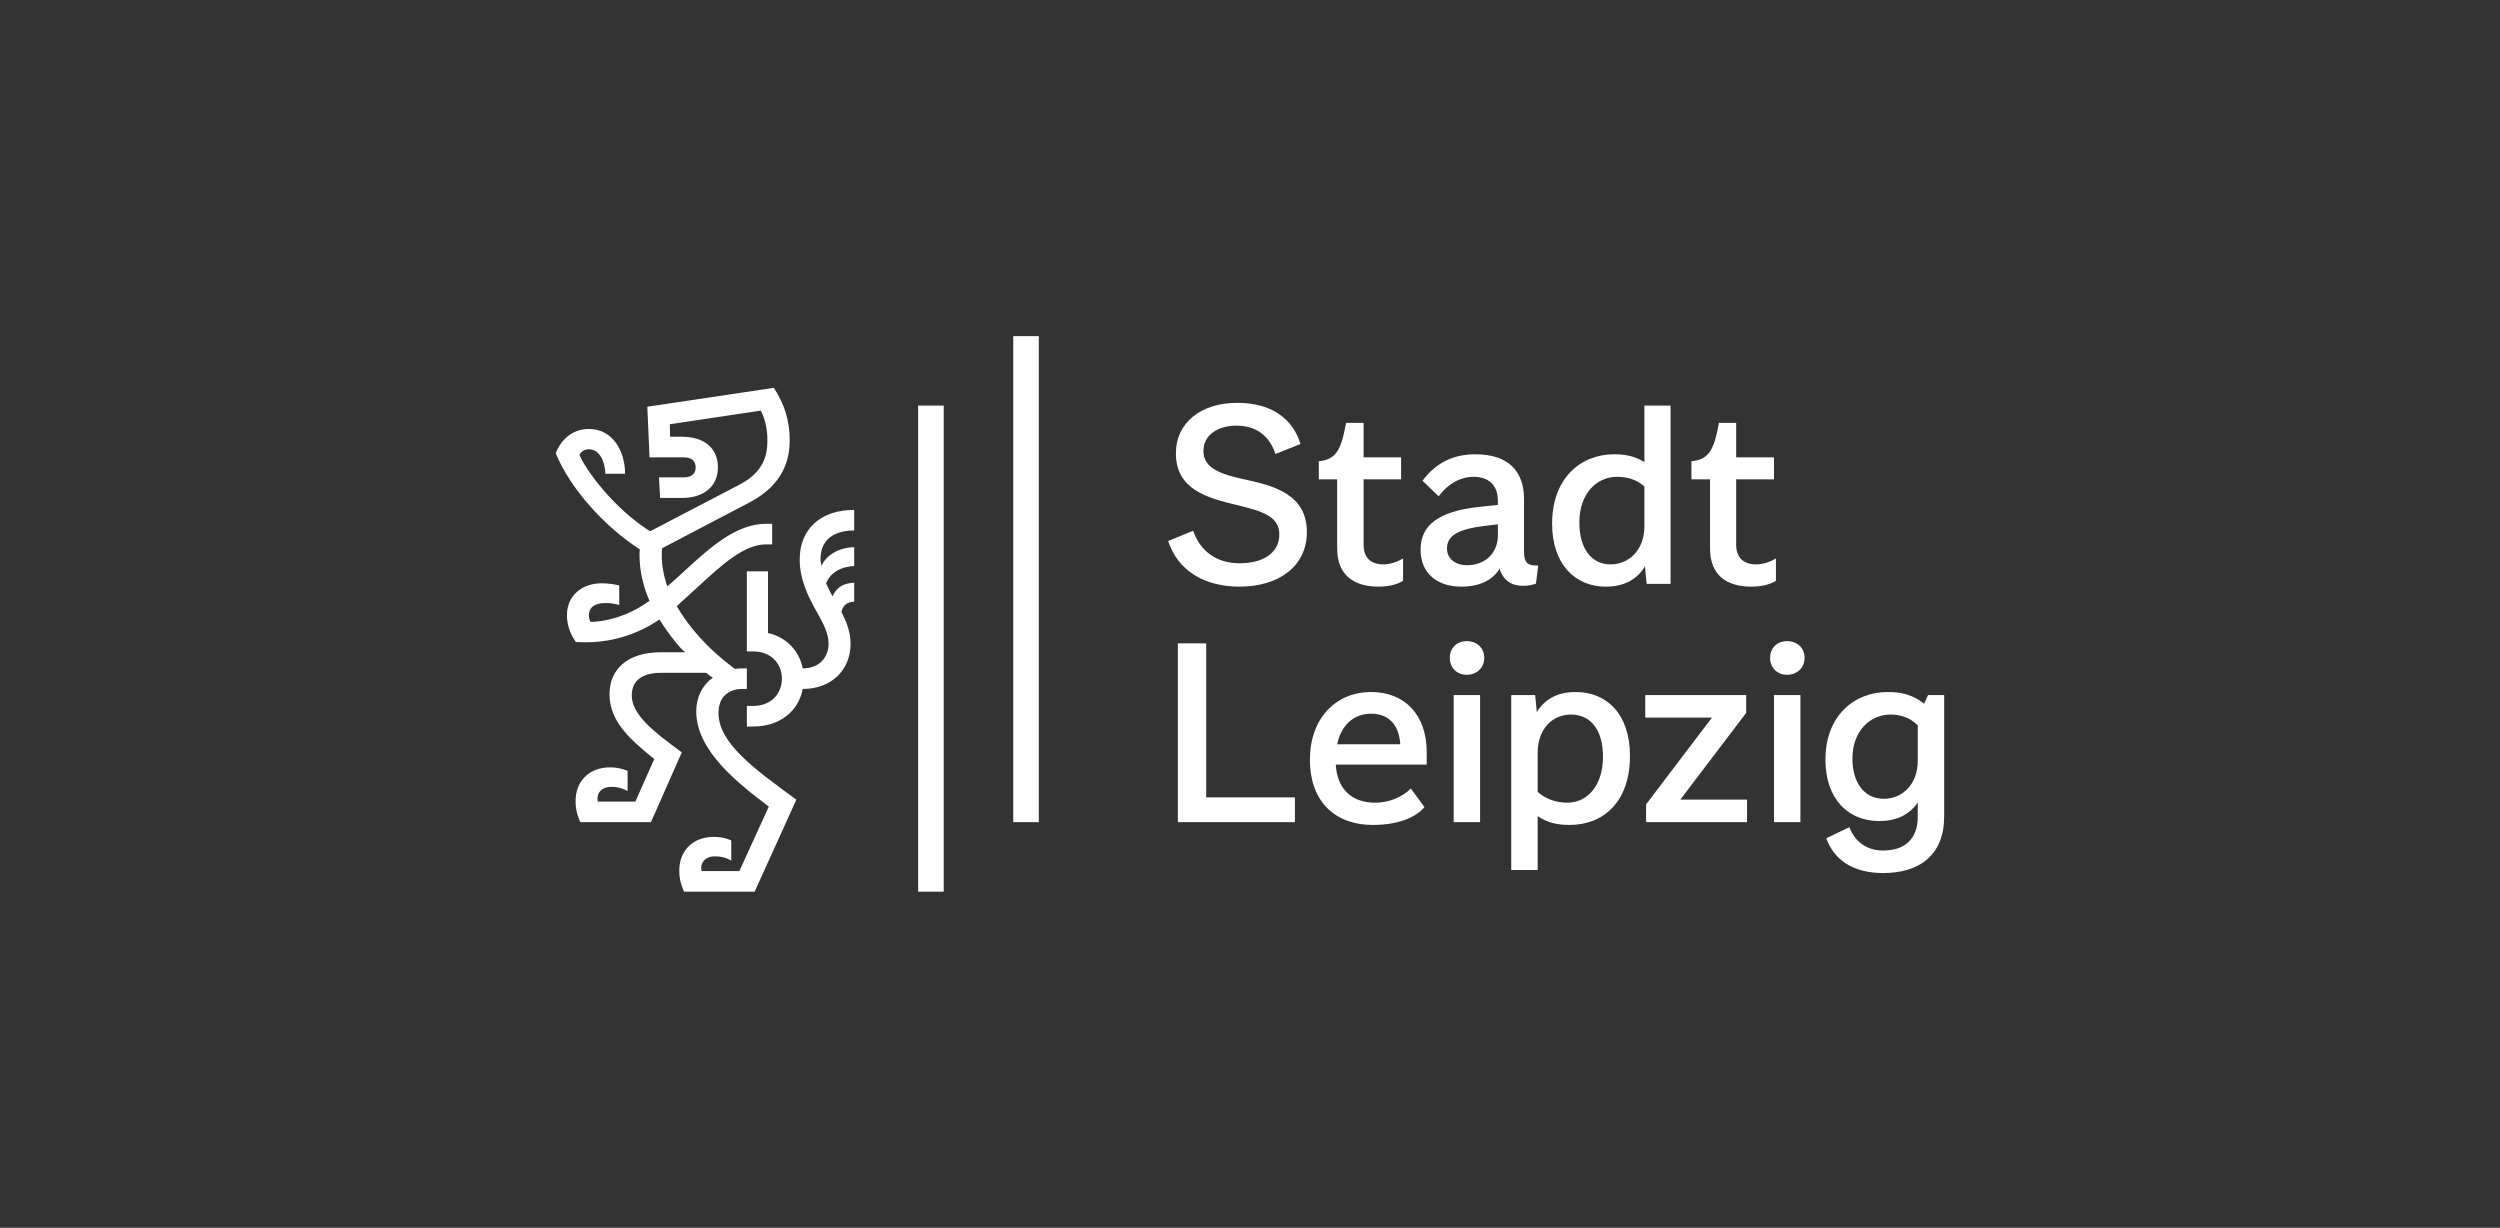<?xml version="1.0" encoding="UTF-8"?><svg id="Layer_1" xmlns="http://www.w3.org/2000/svg" viewBox="0 0 4500 2210"><rect x="0" y="0" width="4500" height="2210" fill="#333333" stroke="none"/><defs><style>.cls-1{fill:#fff;}</style></defs><path class="cls-1" d="M3152.15,1055.95c16.52,0,32.53-3,44.54-10.51v-40.04c-11.51,6.51-24.02,10.51-36.04,10.51-21.52,0-35.54-12.01-35.54-35.04v-118.12h68.07v-39.54h-68.07v-62.06h-31.03c-9.01,50.05-18.52,66.07-49.55,69.07v32.53h33.53v124.62c0,47.55,29.53,68.57,74.07,68.57ZM3216.72,1214.61c18.52,0,31.53-13.01,31.53-30.53s-13.01-30.03-31.53-30.03-30.53,13.01-30.53,30.03,12.01,30.53,30.53,30.53ZM3390.89,1437.83c-35.04,0-56.56-28.53-56.56-72.57,0-49.05,31.53-79.08,68.57-79.08,19.52,0,36.54,6.51,49.05,19.52v63.56c0,43.54-28.53,68.57-61.06,68.57ZM2890.39,1055.95c32.53,0,56.06-12.51,70.57-36.54l3,31.53h43.04v-320.82h-47.05v101.6c-17.02-10.51-34.03-14.01-54.55-14.01-60.56,0-111.61,43.54-111.61,124.62,0,74.07,42.04,113.61,96.6,113.61ZM3389.39,1571.47c65.57,0,110.11-32.03,110.11-102.1v-218.22h-29.03l-7.01,15.52c-20.52-16.02-40.04-21.02-65.57-21.02-61.06,0-112.11,43.54-112.11,121.62,0,71.07,41.04,110.61,96.6,110.61,31.03,0,54.55-11.01,69.57-33.53v26.03c0,40.54-24.02,60.56-62.56,60.56-29.53,0-50.55-16.02-60.56-42.04l-41.54,20.02c14.01,39.04,48.55,62.56,102.1,62.56ZM2898.9,1015.91c-34.03,0-56.06-28.03-56.06-75.58,0-52.05,31.03-82.08,68.07-82.08,19.02,0,36.04,5.51,49.05,17.52v71.07c0,44.54-29.03,69.07-61.06,69.07ZM3193.19,1479.87h47.55v-228.73h-47.55v228.73ZM2630.63,1055.95c32.03,0,56.56-11.51,68.57-32.53,6.51,21.52,21.52,31.03,42.54,31.03,8.51,0,16.52-1.5,23.02-4l4-32.53h-3c-15.52,0-22.52-4.5-22.52-25.03v-94.59c0-49.05-27.03-80.58-87.59-80.58-40.54,0-71.57,16.02-95.1,47.55l29.03,28.03c16.52-22.52,39.54-35.04,62.56-35.04,27.53,0,44.04,15.02,44.04,43.04v7.51l-33.03,3.5c-74.07,8.01-106.11,33.03-106.11,77.08s31.53,66.57,73.57,66.57ZM2962.96,1479.87h181.68v-40.54h-120.12l118.62-156.16v-32.03h-181.68v40.54h120.12l-118.62,156.16v32.03ZM2641.14,1017.41c-22.02,0-36.54-12.01-36.54-30.03,0-22.52,18.02-35.04,70.07-41.04l21.52-2.5v19.52c0,34.53-25.53,54.05-55.06,54.05ZM2480.98,1055.95c16.52,0,32.53-3,44.54-10.51v-40.04c-11.51,6.51-24.02,10.51-36.04,10.51-21.52,0-35.04-12.01-35.04-35.04v-118.12h67.57v-39.54h-67.57v-62.06h-31.53c-9.01,50.05-18.52,66.07-49.05,69.07v32.53h33.03v124.62c0,47.55,30.03,68.57,74.07,68.57ZM2820.82,1444.84c-20.02,0-39.54-7.01-53.05-19.52v-69.57c0-45.05,27.53-69.57,60.06-69.57,35.54,0,57.56,28.03,57.56,75.58,0,52.55-28.03,83.08-64.56,83.08ZM2640.14,1214.61c18.52,0,31.53-13.01,31.53-30.53s-13.01-30.03-31.53-30.03-30.53,13.01-30.53,30.03,12.01,30.53,30.53,30.53ZM2720.22,1565.96h47.55v-97.1c18.02,12.51,36.04,16.02,57.56,16.02,59.56,0,108.61-40.04,108.61-124.62,0-74.57-41.54-114.61-97.6-114.61-32.53,0-55.56,12.51-70.07,36.04l-3-30.53h-43.04v314.81ZM2231.23,1055.95c71.07,0,121.12-37.04,121.12-98.1,0-67.57-58.06-83.08-110.61-94.59-41.54-9.01-75.58-19.02-75.58-51.55,0-28.53,25.53-45.55,59.56-45.55,37.04,0,60.06,20.02,70.07,51.05l45.05-18.02c-13.51-44.04-50.05-74.07-114.11-74.07s-110.11,35.04-110.11,91.09c0,65.07,57.06,80.08,108.61,92.59,43.04,10.51,77.58,19.02,77.58,53.05s-30.03,52.05-71.57,52.05-71.07-22.02-83.58-58.56l-45.05,18.52c17.52,53.05,64.56,82.08,128.63,82.08ZM2616.62,1479.87h47.55v-228.73h-47.55v228.73ZM2406.91,1339.73c6.51-32.53,28.53-55.06,61.06-55.06s50.55,21.02,52.55,55.06h-113.61ZM2470.97,1484.88c43.04,0,76.08-12.01,93.09-32.03l-24.52-33.53c-14.51,14.51-37.54,25.53-64.56,25.53-41.04,0-68.07-24.02-70.57-68.57h163.66v-22.52c0-66.57-39.04-108.11-100.1-108.11-64.06,0-110.11,48.05-110.11,121.62,0,77.58,47.05,117.62,113.11,117.62ZM2120.12,1479.87h210.71v-44.54h-159.66v-277.28h-51.05v321.82ZM1823.82,1479.87h46.05v-874.87h-46.05v874.87ZM1652.65,1605h46.05v-874.87h-46.05v874.87ZM1344.34,1307.7h11.51c49.05,0,81.58-28.53,89.09-67.57,51.05,0,86.09-33.53,86.09-81.58,0-21.02-7.51-39.54-16.52-57.06.5-3.5,3-9.01,6.51-12.51s10.01-6.01,16.52-6.01v-34.03c-19.52.5-32.53,9.01-38.54,24.02h-.5c-4-6.51-8.51-16.02-11.51-23.02,7.01-18.52,27.03-30.53,50.55-31.03v-34.03c-27.03.5-50.05,14.01-58.56,33.03h-.5c-1-4-1.5-8.01-1.5-12.51,0-32.03,22.02-50.55,60.56-50.55v-37.04c-60.56,0-98.1,34.53-98.1,89.59,0,36.04,16.02,67.57,30.03,92.59,11.51,20.52,22.02,39.54,22.02,58.56,0,20.52-13.01,44.54-46.55,44.54-6.01-31.03-29.53-56.56-62.56-63.56v-111.11h-38.04v144.14h11.51c32.03,0,51.55,22.02,51.55,49.05s-19.52,49.05-51.55,49.05h-11.51v37.04ZM1231.23,1605h127.13l75.08-165.67c-78.58-57.06-140.14-102.6-140.14-156.16,0-31.53,21.52-43.04,42.04-43.04h9.01v-37.04h-9.01c-4.5,0-8.51.5-12.51,1-36.54-27.53-57.56-49.05-77.08-73.07-9.01-11.01-20.02-26.53-27.53-40.04l39.54-36.04c43.54-40.04,82.08-75.08,121.62-75.08h10.51v-37.04h-10.51c-54.55,0-100.6,42.04-149.65,87.09-8.51,8.01-18.02,16.52-28.53,25.53-6.51-18.52-10.01-37.04-10.01-56.06,0-5.01,0-9.01.5-12.51l156.66-82.08c63.56-33.03,73.07-79.58,73.07-112.61,0-36.54-10.01-65.57-28.53-94.09l-227.73,34.03,4,91.09h61.06c14.51,0,22.02,6.51,22.02,18.02s-7.51,18.02-22.02,18.02h-44.04l2,37.04h39.54c40.04,0,64.56-21.52,64.56-55.06s-23.52-55.06-64.56-55.06h-21.52l-.5-22.52,163.66-24.52c5.01,8.51,12.01,28.03,12.01,53.05s-5.01,56.56-50.05,80.08l-161.16,84.08c-66.57-42.04-116.62-111.61-127.13-137.64,3-6.01,9.51-10.01,17.02-10.01,19.02,0,29.03,21.52,29.53,44.04h35.54c0-40.54-22.02-80.58-65.07-80.58-16.02,0-30.53,5.51-42.54,17.02-7.01,6.51-14.01,17.02-17.02,27.03,26.03,63.56,88.09,132.13,151.15,172.67-.5,4-.5,7.01-.5,10.51,0,27.03,6.01,54.55,18.02,82.08-45.05,32.53-87.09,37.54-106.11,38.04-1.5-2.5-3-6.51-3-12.01,0-16.52,14.01-22.02,29.53-22.02,6.01,0,11.51,0,25.03,3.5v-35.04c-6.51-2-19.52-4-32.03-4-32.53,0-62.06,20.02-62.06,57.56,0,16.02,5.01,32.53,16.02,48.05,8.01.5,15.02.5,20.02.5,23.52,0,76.08-4,130.63-41.04,8.01,13.51,18.52,28.03,29.03,41.04,4.5,5.51,9.51,11.51,16.52,17.52v.5h-43.04c-59.06,0-92.59,29.53-92.59,75.58,0,48.55,36.54,81.08,80.58,116.62l-34.03,76.58h-67.57c-.5-2.5-.5-3.5-.5-5.51,0-14.01,11.51-21.02,24.02-21.02,10.51,0,18.52,1.5,30.03,7.51v-36.04c-10.51-5.01-22.02-6.51-31.53-6.51-39.04,0-62.06,26.53-62.06,60.06,0,10.51,1,21.52,8.51,38.54h127.13l55.56-125.63c-50.55-37.04-90.09-67.57-90.09-102.6,0-29.53,23.02-40.54,52.55-40.54h81.58c4,3.5,7.01,6.01,11.51,8.51v.5c-18.52,13.01-29.53,34.53-29.53,60.56,0,71.57,77.08,130.63,130.63,171.17l-53.05,116.12h-68.07c-.5-2.5-.5-3.5-.5-5.51,0-14.01,11.51-21.02,24.02-21.02,10.51,0,18.52,1.5,30.03,7.51v-36.04c-10.51-5.01-22.02-6.51-31.53-6.51-39.04,0-62.06,26.53-62.06,60.06,0,10.51,1,21.52,8.51,38.54Z"/></svg>